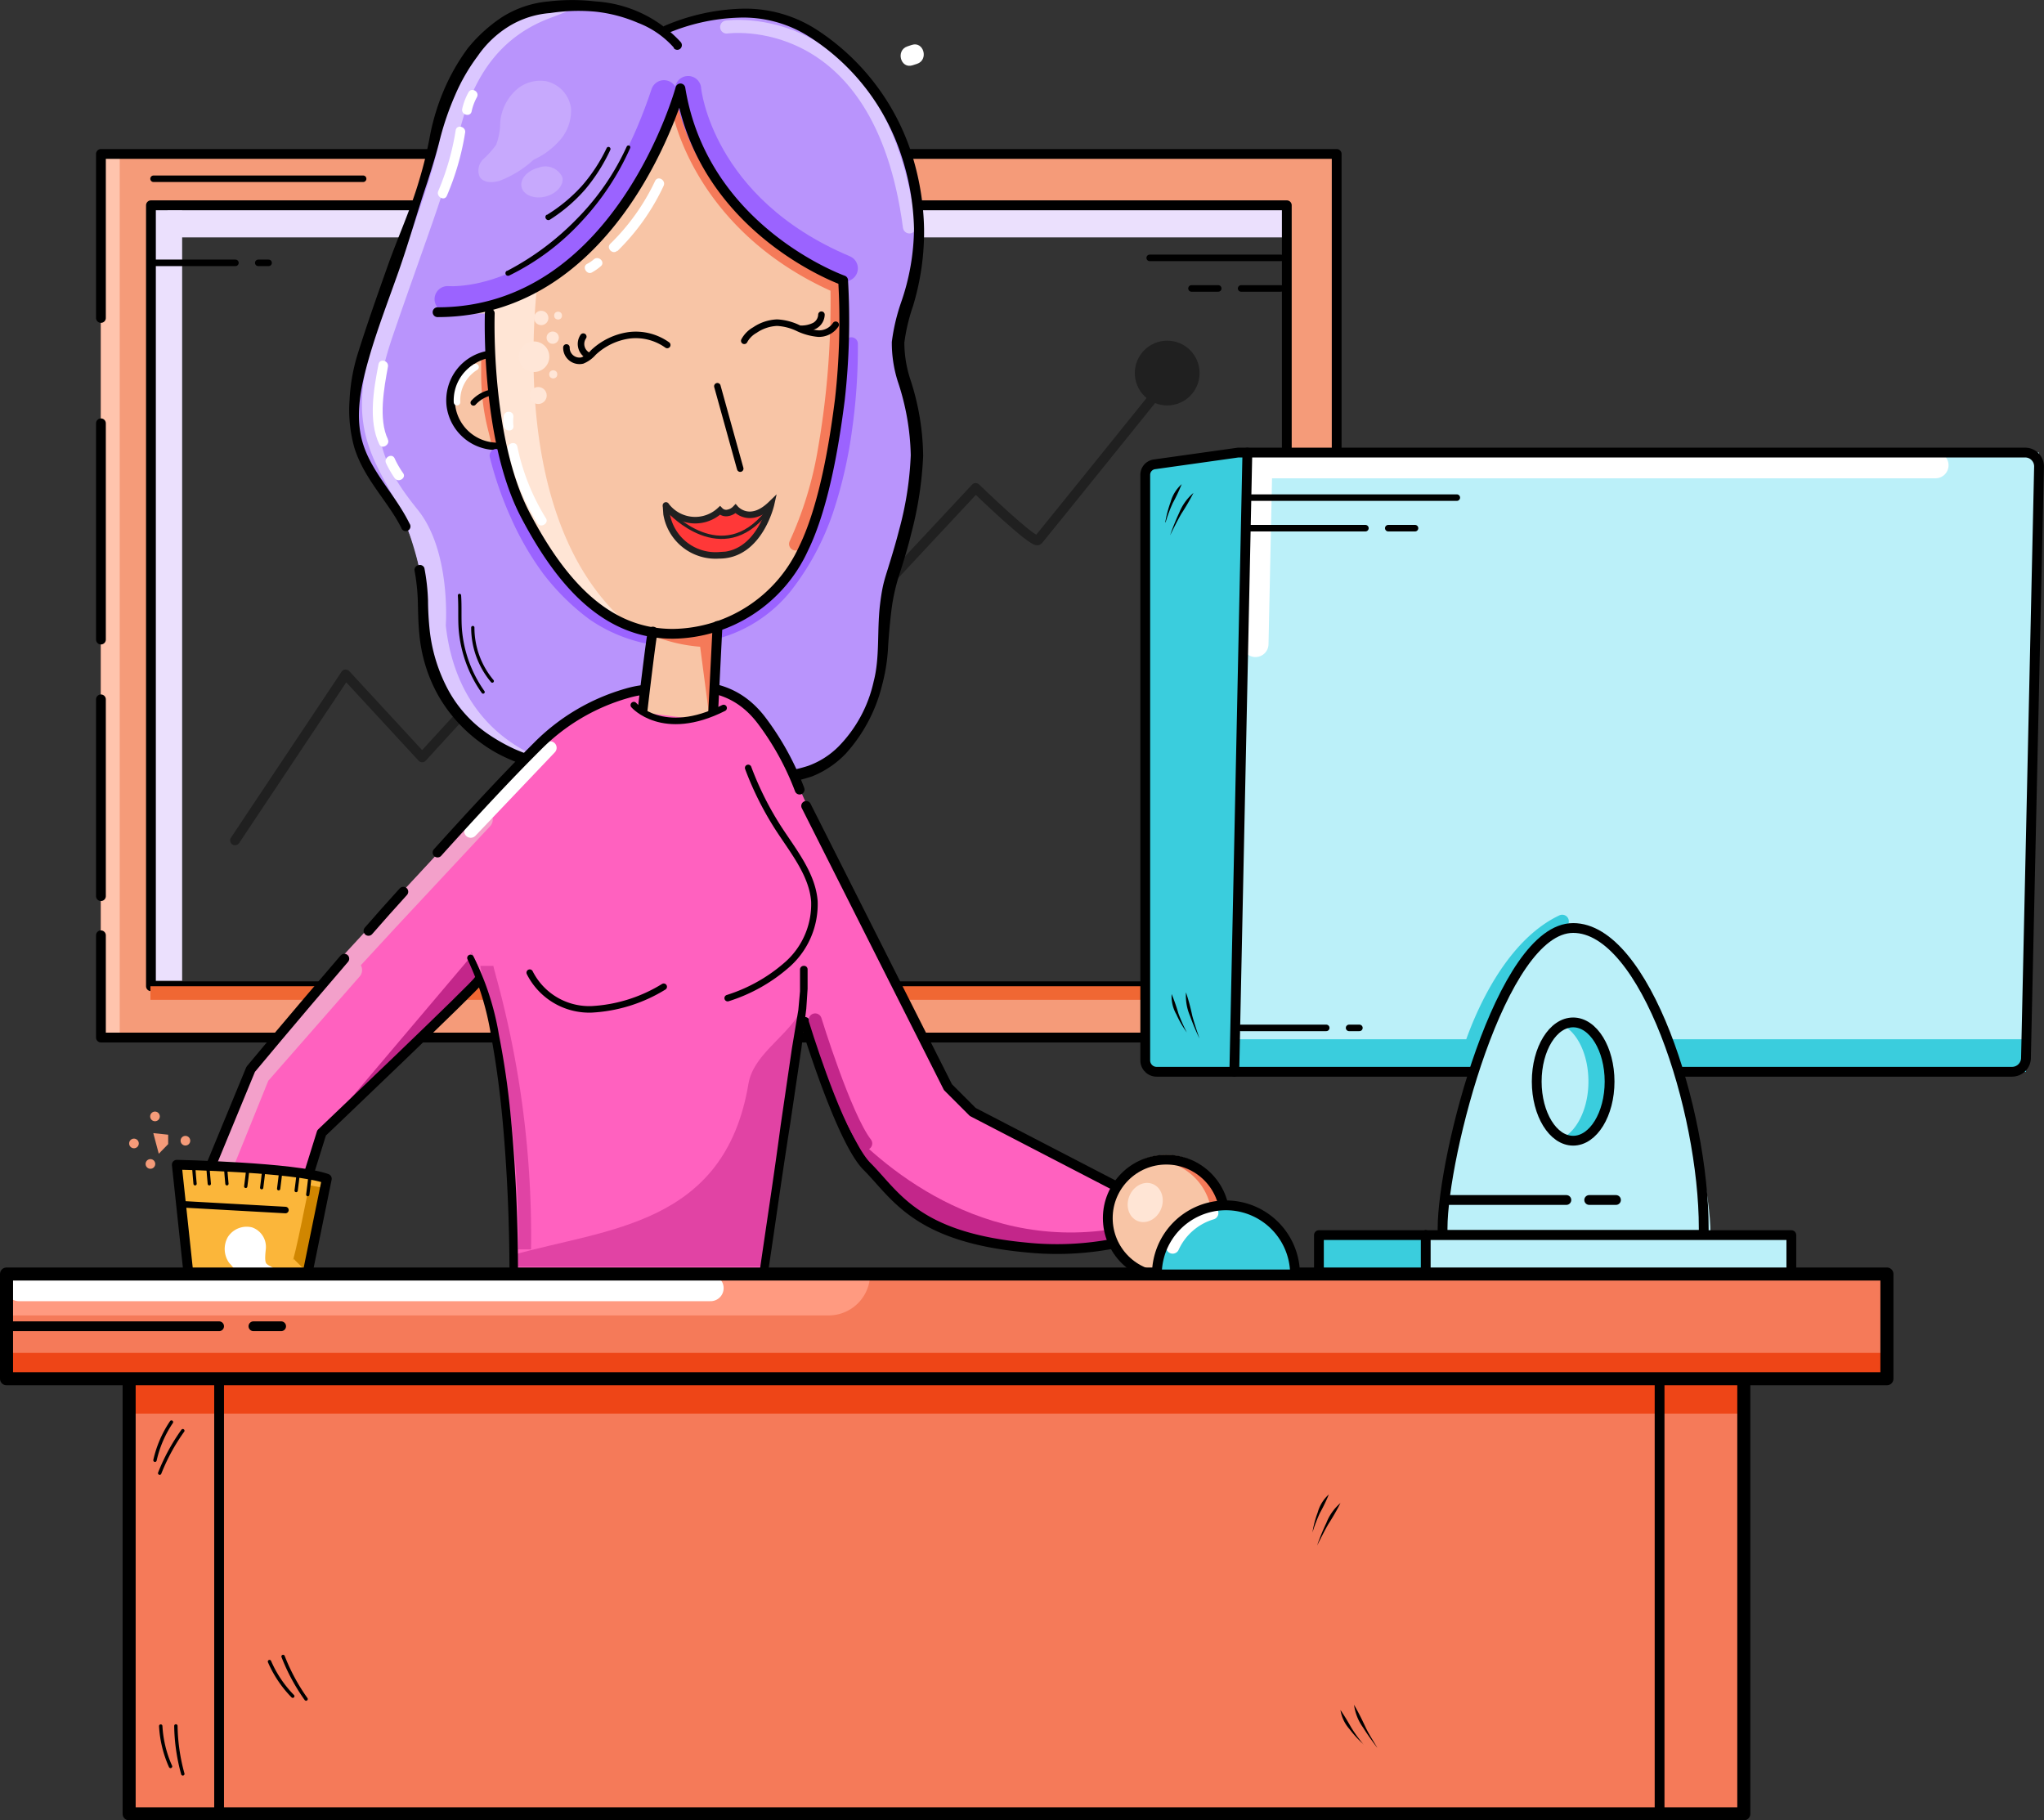 <svg xmlns="http://www.w3.org/2000/svg" viewBox="0 0 156.54 139.41"><rect x="0" y="0" width="156.54" height="139.41" fill="#333333" stroke="none"/><defs><style>.cls-1,.cls-12,.cls-13,.cls-17,.cls-18,.cls-20,.cls-25,.cls-26,.cls-28,.cls-30,.cls-34,.cls-36,.cls-38,.cls-39,.cls-41,.cls-42,.cls-6,.cls-7{fill:none;}.cls-1,.cls-41,.cls-42{stroke:#202020;}.cls-1,.cls-12,.cls-13,.cls-17,.cls-18,.cls-20,.cls-25,.cls-26,.cls-28,.cls-30,.cls-36,.cls-38,.cls-39,.cls-6,.cls-7{stroke-linecap:round;stroke-linejoin:round;}.cls-1,.cls-6{stroke-width:0.75px;}.cls-2{fill:#202020;}.cls-3{fill:#f59b79;}.cls-4{fill:#ffc4ad;}.cls-5{fill:#ebe0fd;}.cls-12,.cls-20,.cls-36,.cls-38,.cls-6,.cls-7{stroke:#000;}.cls-13,.cls-41,.cls-7{stroke-width:0.5px;}.cls-8{fill:#b994fc;}.cls-9{fill:#f8c5a6;}.cls-10,.cls-11{fill:#f57a59;}.cls-10,.cls-43{opacity:0.4;}.cls-12{stroke-width:0.45px;}.cls-13,.cls-17,.cls-26{stroke:#fff;}.cls-14{fill:#f06733;}.cls-15{fill:#bbf0f9;}.cls-16{fill:#3acddd;}.cls-17,.cls-30{stroke-width:2px;}.cls-18{stroke:#dbc7ff;}.cls-19{fill:#dbc7ff;}.cls-20,.cls-42{stroke-width:0.25px;}.cls-21{fill:#ff61bf;}.cls-22,.cls-23{fill:#c3268a;}.cls-23,.cls-24{opacity:0.5;}.cls-25{stroke:#f3a0ca;stroke-width:1.5px;}.cls-27{fill:#ffe5d5;}.cls-28{stroke:#f57a59;}.cls-29{fill:#ffe6d7;}.cls-30{stroke:#9b63ff;}.cls-31{fill:#fff;}.cls-32{fill:#9b63ff;}.cls-33{fill:#fbb63a;}.cls-34{stroke:#d08600;}.cls-34,.cls-41,.cls-42{stroke-miterlimit:10;}.cls-35{fill:#ee4517;}.cls-37{fill:#ff9a80;}.cls-38{stroke-width:0.26px;}.cls-39{stroke:#c3268a;}.cls-40{fill:#ff3838;}</style></defs><title>Asset 1</title><g id="Layer_2" data-name="Layer 2"><g id="Layer_1-2" data-name="Layer 1"><path class="cls-1" d="M18,64.36l8.47-12.71L32.33,58l9.05-9.89,19,4.62L74.72,37.37s4.48,4.34,4.78,4S90.17,28.15,90.17,28.15"/><circle class="cls-2" cx="89.39" cy="28.57" r="2.48"/><path class="cls-3" d="M7.73,11.79V79.46h94.64V11.79ZM98.54,75.53h-87V15.72h87Z"/><rect class="cls-4" x="7.73" y="11.79" width="1.44" height="67.66"/><rect class="cls-5" x="11.87" y="16.1" width="2.08" height="59.01"/><rect class="cls-5" x="54.57" y="-25.65" width="2.08" height="85.57" transform="translate(72.75 -38.47) rotate(90)"/><line class="cls-6" x1="7.73" y1="68.63" x2="7.73" y2="53.56"/><polyline class="cls-6" points="7.73 24.35 7.73 11.79 102.37 11.79 102.37 79.46 7.73 79.46 7.73 71.63"/><line class="cls-6" x1="7.73" y1="48.98" x2="7.73" y2="32.42"/><rect class="cls-6" x="11.56" y="15.72" width="86.99" height="59.81"/><line class="cls-7" x1="11.49" y1="20.13" x2="18.03" y2="20.13"/><line class="cls-7" x1="19.78" y1="20.13" x2="20.57" y2="20.13"/><line class="cls-7" x1="11.76" y1="13.69" x2="27.81" y2="13.69"/><path class="cls-8" d="M51.83,3.41S48.91-.47,41.85.55c-5.13.73-7.91,6.73-8.64,10.17s-2.52,7.85-4.93,14.89-.66,10.12,1.93,13.29,2.14,8.86,2.14,8.86c1.07,9.54,9.16,10.72,9.16,10.72S52.7,60.23,58,59.72a10.65,10.65,0,0,0,4.5-.86c3.08-1.43,4.89-5.46,5.06-8.86a23.42,23.42,0,0,1,.73-5.84,31.7,31.7,0,0,0,1.9-9.93c-.07-3-1.53-5.7-1.46-7.89s2-5.18,1.53-10.22a17.63,17.63,0,0,0-8-13.56c-4.11-2.7-9.11-1.15-11.19-.29"/><circle class="cls-9" cx="38" cy="30.64" r="2.96"/><path class="cls-10" d="M37.65,27.7l.7,5.88a3.21,3.21,0,0,1-.62,0L37,27.84A2.46,2.46,0,0,1,37.65,27.7Z"/><circle class="cls-9" cx="38" cy="30.64" r="3.55"/><path class="cls-11" d="M37.58,27.11l.84,7a3.76,3.76,0,0,1-.75,0l-.27-1.1a17.45,17.45,0,0,1-.55-4.37V27.28A3.38,3.38,0,0,1,37.58,27.11Z"/><path d="M38.46,34.44a3.85,3.85,0,0,1-4.26-3.35A3.87,3.87,0,0,1,35,28.27a3.83,3.83,0,0,1,2.56-1.43.27.27,0,0,1,.06.54,3.28,3.28,0,0,0,.78,6.51.28.28,0,0,1,.07.55Z"/><path class="cls-12" d="M36.26,30.84A2.56,2.56,0,0,1,38.11,30"/><path class="cls-13" d="M35,30.8a3,3,0,0,1,1.42-2.69"/><rect class="cls-14" x="11.52" y="75.53" width="76.8" height="1.04"/><polygon class="cls-15" points="155.16 82.08 87.71 82.08 87.71 35.66 94.82 34.66 156.16 34.66 155.16 82.08"/><polygon class="cls-16" points="155.16 82.08 87.71 82.08 87.71 79.59 94.82 79.59 155.16 79.59 155.16 82.08"/><polyline class="cls-17" points="96.15 49.32 96.44 35.63 148.23 35.63"/><polygon class="cls-16" points="94.53 82.08 88 82.08 88 35.9 95.53 34.66 94.53 82.08"/><path d="M89.61,41a18.4,18.4,0,0,1,.7-1.73,3.92,3.92,0,0,1,1.09-1.52h0a16.71,16.71,0,0,1-.93,1.6c-.31.54-.58,1.09-.86,1.65h0Z"/><path d="M89.24,40a9.07,9.07,0,0,1,.41-1.55,2.85,2.85,0,0,1,.85-1.37h0s0,0,0,0a13.58,13.58,0,0,1-.68,1.44A10.53,10.53,0,0,0,89.27,40h0S89.24,40,89.24,40Z"/><path d="M91.86,79.53a17.33,17.33,0,0,1-.72-1.72A3.89,3.89,0,0,1,90.83,76h0a16.32,16.32,0,0,1,.48,1.79c.16.59.36,1.18.56,1.77a0,0,0,0,1,0,0Z"/><path d="M90.91,79.09a7.42,7.42,0,0,1-.81-1.39,2.79,2.79,0,0,1-.37-1.57h0a13.86,13.86,0,0,1,.52,1.49,12.72,12.72,0,0,0,.65,1.46,0,0,0,0,1,0,0Z"/><path class="cls-6" d="M154.1,82.08H88.58a.87.87,0,0,1-.87-.87V36.37a.81.81,0,0,1,.71-.81l6.4-.9H155.1a1.06,1.06,0,0,1,1.06,1.06l-1,45.29A1.07,1.07,0,0,1,154.1,82.08Z"/><line class="cls-6" x1="94.53" y1="82.08" x2="95.53" y2="34.66"/><line class="cls-7" x1="95.03" y1="78.72" x2="101.57" y2="78.72"/><line class="cls-7" x1="103.32" y1="78.72" x2="104.11" y2="78.72"/><line class="cls-7" x1="95.53" y1="40.45" x2="104.57" y2="40.45"/><line class="cls-7" x1="106.32" y1="40.45" x2="108.37" y2="40.45"/><line class="cls-7" x1="95.53" y1="38.11" x2="111.57" y2="38.11"/><line class="cls-7" x1="98.1" y1="22.09" x2="95.05" y2="22.09"/><line class="cls-7" x1="93.3" y1="22.09" x2="91.25" y2="22.09"/><line class="cls-7" x1="98.1" y1="19.75" x2="88.05" y2="19.75"/><path class="cls-16" d="M112.34,81.54a.3.3,0,0,1-.13,0,.48.48,0,0,1-.35-.61c.09-.34,2.36-8.37,7.57-10.83a.51.51,0,0,1,.67.24.5.5,0,0,1-.24.67c-4.8,2.26-7,10.11-7,10.19A.49.49,0,0,1,112.34,81.54Z"/><path class="cls-15" d="M120.75,71.44h0c-5.68,0-10.28,17.48-10.28,23V95H131v-.51C131,88.92,126.43,71.44,120.75,71.44Z"/><path class="cls-6" d="M120.48,71.07h0c-5.53,0-10,17.48-10,23v.51h20v-.51C130.48,85,126,71.07,120.48,71.07Z"/><path class="cls-16" d="M123.27,82.83c0,2.5-1.25,4.53-2.8,4.53a1.81,1.81,0,0,1-.82-.2c1.14-.57,2-2.29,2-4.33s-.83-3.76-2-4.33a1.81,1.81,0,0,1,.82-.2C122,78.3,123.27,80.33,123.27,82.83Z"/><ellipse class="cls-6" cx="120.48" cy="82.83" rx="2.79" ry="4.53"/><line class="cls-6" x1="109.19" y1="94.59" x2="109.19" y2="97.63"/><rect class="cls-15" x="101.01" y="94.59" width="36.18" height="3.04"/><rect class="cls-16" x="101.01" y="94.59" width="8.18" height="3.04"/><rect class="cls-6" x="101.01" y="94.59" width="36.18" height="3.04"/><line class="cls-6" x1="109.19" y1="94.59" x2="109.19" y2="97.63"/><path class="cls-18" d="M55.65,2.07s11.76-1.69,14,15.31"/><path class="cls-19" d="M56.69,59.94a112.35,112.35,0,0,1-14.75-1.32s-8.08-1.18-9.15-10.72a28,28,0,0,0-2.14-8.85c-1.83-3.67-4.35-6.24-1.94-13.29s4.2-11.47,4.93-14.9S36.42,1.32,41.56.59A15.57,15.57,0,0,1,44.45.51c-.44,0,0,0-2.32.87C37.28,3.2,35.76,7.43,35,10.86s-2.52,7.85-4.93,14.9S29.44,35.87,32,39.05s2.14,8.85,2.14,8.85c1.07,9.54,9.15,10.72,9.15,10.72A123.56,123.56,0,0,0,56.69,59.94Z"/><path d="M32.5,43.5A15.58,15.58,0,0,1,32.78,46a23.06,23.06,0,0,0,.14,2.38,12.6,12.6,0,0,0,1.39,4.43,9.67,9.67,0,0,0,3.09,3.42,13.55,13.55,0,0,0,2,1.13c.36.16.72.3,1.09.43l.56.17.28.08.15,0,.08,0h0a.62.62,0,0,1,.23.14l-.3-.14c2,.27,3.92.56,5.89.78s3.91.31,5.86.45a39.08,39.08,0,0,0,5.83-.08,11.85,11.85,0,0,0,2.8-.53,6.31,6.31,0,0,0,2.33-1.47,10.25,10.25,0,0,0,2.71-5c.48-1.85.25-3.83.48-5.84.06-.5.13-1,.24-1.5s.28-1,.42-1.46c.29-.93.57-1.87.81-2.81a25.42,25.42,0,0,0,.89-5.72,18.88,18.88,0,0,0-1-5.67,9.79,9.79,0,0,1-.45-3,14.84,14.84,0,0,1,.7-3,17.59,17.59,0,0,0,1-5.68,19.24,19.24,0,0,0-1-5.68,17,17,0,0,0-7-9,9.39,9.39,0,0,0-5.4-1.48,15.25,15.25,0,0,0-5.59,1.25A.36.36,0,0,1,50.85,2,16.16,16.16,0,0,1,56.71.67a10.06,10.06,0,0,1,5.83,1.6,17.88,17.88,0,0,1,7.23,9.35,20.16,20.16,0,0,1,1,5.91,19.56,19.56,0,0,1-.86,5.95,14.08,14.08,0,0,0-.65,2.76A9.08,9.08,0,0,0,69.7,29a19.36,19.36,0,0,1,1,5.92,28.06,28.06,0,0,1-.91,5.93c-.24,1-.52,1.91-.82,2.86a15.31,15.31,0,0,0-.67,2.79c-.13,1-.21,1.92-.28,2.91a13.86,13.86,0,0,1-.45,3,12.13,12.13,0,0,1-2.81,5.32,7.33,7.33,0,0,1-2.57,1.73,14.84,14.84,0,0,1-3,.65,38.42,38.42,0,0,1-6,.11c-2-.05-4-.3-5.91-.54s-4-.52-5.82-.77l-.3-.15a.31.31,0,0,0,.16.12h0l-.07,0-.14,0-.3-.08-.6-.18c-.39-.14-.78-.29-1.16-.46a10.82,10.82,0,0,1-2.17-1.23,11.55,11.55,0,0,1-3.33-3.69,11.77,11.77,0,0,1-1.44-4.74c-.08-.82-.09-1.67-.11-2.44a15.35,15.35,0,0,0-.25-2.35.36.36,0,0,1,.29-.42A.36.36,0,0,1,32.5,43.5Z"/><path d="M51.59,3.63a7,7,0,0,0-2.73-1.88A11.25,11.25,0,0,0,45.57.89,14.07,14.07,0,0,0,42.14,1,7.06,7.06,0,0,0,39,2,8,8,0,0,0,36.58,4.3a14.53,14.53,0,0,0-1.73,3,22,22,0,0,0-1.13,3.26c-.28,1.14-.64,2.3-1,3.42-.76,2.24-1.39,4.52-2.17,6.74s-1.64,4.44-2.28,6.66-1.15,4.56-.43,6.73,2.47,3.83,3.53,6h0a.36.36,0,1,1-.64.31c-1-2-2.84-3.72-3.59-6.13a10.68,10.68,0,0,1-.37-3.64,14.22,14.22,0,0,1,.63-3.56c.72-2.29,1.5-4.49,2.29-6.72s1.78-4.37,2.43-6.62a30.76,30.76,0,0,0,.82-3.41A17.21,17.21,0,0,1,34,6.89a16,16,0,0,1,1.8-3.16,11.5,11.5,0,0,1,2.73-2.47A8,8,0,0,1,42,.11a15.65,15.65,0,0,1,3.62,0,9.65,9.65,0,0,1,6.5,3.1.36.36,0,0,1,0,.5.35.35,0,0,1-.5,0Z"/><path class="cls-20" d="M37,53a9.66,9.66,0,0,1-1.75-4.83c-.06-.85,0-1.72-.06-2.57"/><path class="cls-20" d="M37.7,52.16a6.37,6.37,0,0,1-1.49-4.1"/><path class="cls-21" d="M73.92,84.58a11.9,11.9,0,0,1-2.16-3.28C70.62,79,69,75.42,66.51,70.93s-3.82-7.35-4.82-9.52-1.43-3.89-2.81-5.71c-2.73-3.61-6.86-3.38-9.19-3.26s-6.17,2.74-6.17,2.74C36.08,61.8,19.21,81.54,19.21,81.54L15.31,91H23.2l1.46-4.58S36.86,74.7,36.8,74.54l-.75-1.67c3.51,6.33,3.31,24.54,3.31,24.54H58.45l3.13-19.47a53.34,53.34,0,0,0,4,10.32c.81,1.61,2.65,2.41,4.1,4.12l1.32.93L75.22,95l4.86.63,5.11-.39.44-1.38c0-.16.54-1.42.54-1.42l.6-1S86,91,85.92,91"/><path class="cls-22" d="M85.37,94.11c-.13.39-.37,1.18-.37,1.18l-5.12.39L75,95.05l-4.19-1.72L69.5,92.4c-1.44-1.71-3.29-2.51-4.1-4.12-.49-1-.93-1.9-1.31-2.78C66.59,88.38,74.32,95.93,85.37,94.11Z"/><path class="cls-23" d="M40.67,95.68l-1,0A74,74,0,0,0,37,74.91a4.61,4.61,0,0,1-.21-.94h.5l.5,0c0,.08.08.34.18.73A74.94,74.94,0,0,1,40.67,95.68Z"/><g class="cls-24"><path class="cls-22" d="M61.16,77.71,58.33,97H39.24v-.88C46.45,94.07,55.5,93.89,57.32,83,57.68,80.86,60,79.56,61.16,77.71Z"/></g><polyline class="cls-25" points="17.27 88.87 19.9 82.37 26.98 74.29 26.57 73.97 29.77 70.5 36.99 62.76"/><polygon class="cls-22" points="26.12 85.01 35.93 73.42 36.47 74.28 36.47 74.91 34.91 77.1 26.12 85.01"/><line class="cls-26" x1="36.05" y1="63.66" x2="42.13" y2="57.27"/><path d="M61.85,74.24l0,1.49-.1,1.52-.37,3-.87,5.87c-.62,3.91-1.16,7.83-1.75,11.74a.34.34,0,0,1-.33.29c-1.59,0-3.18,0-4.77,0l-4.77,0c-3.18,0-6.36.1-9.55.07a.32.32,0,0,1-.32-.33c0-4.14-.17-8.29-.56-12.41-.2-2.06-.47-4.11-.85-6.14a21.33,21.33,0,0,0-1.8-5.86h0a.25.25,0,0,1,.11-.34.25.25,0,0,1,.34.11,21,21,0,0,1,1.95,6,61.72,61.72,0,0,1,.9,6.2c.4,4.15.57,8.31.56,12.48l-.33-.33c3.19,0,6.37.09,9.55.08l4.77,0c1.59,0,3.18-.06,4.77-.06l-.33.29c.56-3.92,1.17-7.83,1.69-11.75l.86-5.88.49-2.93.13-1.43V74.24a.28.28,0,0,1,.28-.27A.27.27,0,0,1,61.85,74.24Z"/><path class="cls-6" d="M33.51,65.29c2.7-3,5.37-5.87,7.61-8.1A15.69,15.69,0,0,1,48,53.1a7.68,7.68,0,0,1,1.66-.3c2.33-.12,6-1.18,8.7,2.42a21.24,21.24,0,0,1,2.88,5.25"/><path class="cls-6" d="M28.22,71.29c.87-1,1.76-2,2.67-3"/><path class="cls-6" d="M19,91.34h-3.7l3.9-9.45s3.07-3.7,7.17-8.47"/><path class="cls-6" d="M36.63,75.11c.06.16-12,11.65-12,11.65L23.2,91.34H20.33"/><path class="cls-9" d="M37.51,24s-.34,9.59,2.72,15.43,6.58,9.11,11.3,9.11,10.18-3.18,11.44-11c.86-5.32,2-6,1.65-16.06,0,0-10.75-3.75-12.51-14.66,0,0-4.67,17.14-18.6,17.14"/><path class="cls-27" d="M47.84,47.61c-2.83-1.33-5.18-4.15-7.31-8.22C37.47,33.55,37.8,24,37.8,24l-4,0a15.34,15.34,0,0,0,7.3-1.8C40.55,27.94,40.28,40.85,47.84,47.61Z"/><path class="cls-28" d="M52,8.52s1.58,8.79,12.1,13.42a66.14,66.14,0,0,1-1,12.72,28.44,28.44,0,0,1-2.17,7"/><circle class="cls-29" cx="40.9" cy="27.32" r="1.17"/><circle class="cls-29" cx="42.33" cy="25.86" r="0.47"/><circle class="cls-29" cx="42.74" cy="24.17" r="0.3"/><circle class="cls-29" cx="41.45" cy="24.35" r="0.55"/><circle class="cls-29" cx="41.22" cy="30.29" r="0.65"/><circle class="cls-29" cx="42.37" cy="28.67" r="0.31"/><path class="cls-30" d="M34.28,22.91s11,.95,16.57-15.77"/><path class="cls-8" d="M38.94,20.92a19.82,19.82,0,0,0,9.16-9.64"/><path d="M38.85,20.74a20.93,20.93,0,0,0,5.35-4A19.17,19.17,0,0,0,48,11.22a.15.15,0,0,1,.19-.07.14.14,0,0,1,.07.19A20.22,20.22,0,0,1,44.5,17,18.56,18.56,0,0,1,39,21.1a.2.2,0,0,1-.18-.36Z"/><path d="M41.88,16.46a12.33,12.33,0,0,0,2.67-2.21,12.62,12.62,0,0,0,1.91-2.91.15.15,0,0,1,.21-.07.16.16,0,0,1,.07.21,13.58,13.58,0,0,1-1.9,3,12.39,12.39,0,0,1-2.72,2.34.22.22,0,0,1-.31-.07.22.22,0,0,1,.06-.31Z"/><path class="cls-30" d="M52.7,6.82c0,.15.93,9.06,12,13.73"/><path class="cls-31" d="M69.89,5l.34-.11c.91-.3.52-1.75-.4-1.45l-.33.11c-.92.3-.53,1.75.39,1.45Z"/><path class="cls-31" d="M29.71,33.65c-.74-1.54-.3-3.94,0-5.56.09-.47-.63-.67-.72-.2-.37,1.89-.8,4.34.06,6.14.21.43.86,0,.65-.38Z"/><path class="cls-31" d="M29.57,35.48a7.89,7.89,0,0,0,.65,1.13c.28.4.93,0,.65-.38a7,7,0,0,1-.65-1.13c-.21-.43-.86-.05-.65.38Z"/><path class="cls-31" d="M34.22,15a20.26,20.26,0,0,0,1.4-4.83c.09-.47-.63-.67-.72-.2a19.78,19.78,0,0,1-1.33,4.65c-.2.43.45.82.65.38Z"/><path class="cls-31" d="M36.12,8.53a4,4,0,0,1,.4-1.08c.24-.42-.41-.8-.64-.38a4.69,4.69,0,0,0-.48,1.26c-.1.47.62.67.72.2Z"/><path class="cls-31" d="M45.34,20.86a3.85,3.85,0,0,0,.67-.47c.37-.31-.16-.84-.53-.53a2.63,2.63,0,0,1-.52.35c-.42.23,0,.88.38.65Z"/><path class="cls-31" d="M47.27,19.24a17.07,17.07,0,0,0,3.55-5c.21-.44-.44-.82-.65-.38a16.65,16.65,0,0,1-3.43,4.81c-.34.33.19.87.53.53Z"/><path class="cls-31" d="M38.57,31.9a3.37,3.37,0,0,0,0,.71c.06.48.81.48.75,0a3.37,3.37,0,0,1,0-.71c0-.49-.72-.48-.75,0Z"/><path class="cls-31" d="M38.89,34.4a17.66,17.66,0,0,0,2.27,5.67c.26.41.9,0,.65-.38a16.85,16.85,0,0,1-2.19-5.49c-.1-.47-.82-.27-.73.2Z"/><path class="cls-32" d="M38.49,34.75a29.65,29.65,0,0,0,1.57,4.5,24.07,24.07,0,0,0,2.32,4.15,14,14,0,0,0,3.23,3.42A10.8,10.8,0,0,0,49.9,48.6h0a.38.38,0,0,1,.3.44.39.39,0,0,1-.44.3,11.9,11.9,0,0,1-4.62-1.91,17.79,17.79,0,0,1-3.54-3.5,22.67,22.67,0,0,1-2.48-4.29A27.58,27.58,0,0,1,37.51,35a.51.51,0,0,1,.37-.6.5.5,0,0,1,.6.36Z"/><path class="cls-32" d="M65.7,26.32a45,45,0,0,1-.44,6.57,34.73,34.73,0,0,1-1.48,6.42,20.35,20.35,0,0,1-3.13,5.84,10.74,10.74,0,0,1-5.5,3.71.37.37,0,0,1-.46-.26.38.38,0,0,1,.26-.47h0a9.78,9.78,0,0,0,5.1-3.46A15.51,15.51,0,0,0,61.74,42a26.1,26.1,0,0,0,1.16-3,36.07,36.07,0,0,0,1.39-6.26,43.12,43.12,0,0,0,.41-6.41v0a.5.5,0,1,1,1,0Z"/><line class="cls-7" x1="54.94" y1="29.58" x2="56.69" y2="35.89"/><path class="cls-9" d="M50.28,46.65c-.07,0-.71,5.08-1.05,7.84a2.8,2.8,0,0,0,2.33,3.14h.07a2.78,2.78,0,0,0,3-2.68l.4-7.84"/><path class="cls-11" d="M50.2,48.76a12.23,12.23,0,0,0,3.42.77l.78,5.92L55,47.94Z"/><path class="cls-6" d="M50,48.37c-.07,0-.53,3.81-.8,6.12a2.8,2.8,0,0,0,2.33,3.13h.07a2.79,2.79,0,0,0,3-2.68l.35-7"/><path class="cls-6" d="M37.51,24s-.34,9.59,2.72,15.43,6.58,9.11,11.3,9.11a11.15,11.15,0,0,0,10-6.51c1.73-3.52,2.48-9,2.79-11.42a53.81,53.81,0,0,0,.25-9.14S53.87,17.68,52.11,6.77c0,0-4.67,17.14-18.6,17.14"/><path class="cls-6" d="M61.64,78.26c.88,2.81,3.07,9.38,4.76,11.07,2.19,2.19,3.72,5.4,12.12,6.2a22.94,22.94,0,0,0,6.79-.29,9.14,9.14,0,0,1,1.46-3.72L74.5,85.16l-1.9-1.9L61.74,61.72"/><polygon class="cls-21" points="55.58 55.6 56.69 58.27 55.05 59.44 50.85 59.25 47.2 57.05 48.5 54.83 51.73 56.13 55.58 55.6"/><path class="cls-21" d="M48.1,54.43s2.27,3,8,1"/><path class="cls-33" d="M14.42,97.43l-.88-8.23s9.06.19,11.49,1.07l-1.46,7.16"/><path class="cls-34" d="M22.86,96.78c.19-.19,1.31-5.92,1.31-5.92"/><path class="cls-6" d="M14.42,97.43l-.88-8.23s9.06.19,11.49,1.07l-1.46,7.16"/><line class="cls-7" x1="13.99" y1="92.23" x2="21.86" y2="92.67"/><circle class="cls-9" cx="89.32" cy="92.93" r="4.48"/><path class="cls-11" d="M93.8,93.31a4.48,4.48,0,0,1-4.48,4.48,4.36,4.36,0,0,1-.51,0,4.47,4.47,0,0,0,0-8.89,4.36,4.36,0,0,1,.51,0A4.48,4.48,0,0,1,93.8,93.31Z"/><circle class="cls-6" cx="89.32" cy="93.29" r="4.48"/><ellipse class="cls-27" cx="87.71" cy="92.09" rx="1.53" ry="1.31" transform="translate(-30.77 138.32) rotate(-67.71)"/><path class="cls-20" d="M14.83,89.36c0,.1.11,1.3.11,1.3"/><path class="cls-20" d="M15.92,89.36c0,.1.11,1.3.11,1.3"/><path class="cls-20" d="M19,89.36c0,.1-.18,1.5-.18,1.5"/><path class="cls-20" d="M20.22,89.46c0,.1-.18,1.5-.18,1.5"/><path class="cls-20" d="M21.52,89.55c0,.09-.18,1.49-.18,1.49"/><path class="cls-20" d="M22.86,89.69c0,.09-.18,1.49-.18,1.49"/><path class="cls-20" d="M23.75,90c0,.09-.18,1.49-.18,1.49"/><path class="cls-20" d="M17.27,89.36c0,.1.11,1.3.11,1.3"/><path class="cls-7" d="M40.57,74.49a5.1,5.1,0,0,0,4.74,2.81,11.7,11.7,0,0,0,5.52-1.73"/><path class="cls-7" d="M55.73,76.44a12.6,12.6,0,0,0,4.64-2.64,6.17,6.17,0,0,0,2-4.78c-.15-2-1.54-3.74-2.67-5.46a24.06,24.06,0,0,1-2.4-4.75"/><path class="cls-7" d="M51.1,26.42a4.15,4.15,0,0,0-2.92-.74A5,5,0,0,0,45.44,27a2.27,2.27,0,0,1-.84.61,1,1,0,0,1-1.22-1"/><path class="cls-7" d="M45,27.21a1,1,0,0,1-.33-1.43"/><path class="cls-7" d="M57,26.1a2.06,2.06,0,0,1,.81-.82,3.26,3.26,0,0,1,1.7-.57,4.24,4.24,0,0,1,1.58.4,4.55,4.55,0,0,0,1.57.44A1.53,1.53,0,0,0,64,24.87"/><path class="cls-7" d="M61.4,25.18a2.26,2.26,0,0,0,1-.24,1,1,0,0,0,.51-.84"/><path class="cls-31" d="M17.56,96.73a2.69,2.69,0,0,1,.54.77,3.2,3.2,0,0,1,0,1,1.62,1.62,0,0,0,3,.84,1.69,1.69,0,0,0,0-1.7V97.5a.68.68,0,0,0-.11-.31c-.14-.19-.42-.24-.58-.41s-.09-.75-.05-1.15A1.58,1.58,0,0,0,19.31,94a1.71,1.71,0,0,0-1.85.72A1.84,1.84,0,0,0,17.56,96.73Z"/><rect class="cls-11" x="9.89" y="103.61" width="123.66" height="35.3"/><rect class="cls-35" x="9.89" y="103.61" width="123.66" height="4.65"/><rect class="cls-36" x="9.89" y="103.61" width="123.66" height="35.3"/><line class="cls-36" x1="20.42" y1="101.57" x2="23.66" y2="101.57"/><rect class="cls-11" x="0.5" y="97.57" width="144.01" height="8.02"/><rect class="cls-35" x="0.55" y="103.61" width="143.92" height="1.97"/><path class="cls-37" d="M63.46,100.74H.55V97.57H66.64A3.18,3.18,0,0,1,63.46,100.74Z"/><line class="cls-6" x1="0.55" y1="101.57" x2="16.78" y2="101.57"/><line class="cls-6" x1="19.41" y1="101.57" x2="21.53" y2="101.57"/><line class="cls-17" x1="1.45" y1="98.65" x2="54.42" y2="98.65"/><rect class="cls-36" x="0.5" y="97.57" width="144.01" height="8.02"/><line class="cls-6" x1="16.78" y1="105.58" x2="16.78" y2="138.91"/><line class="cls-6" x1="127.1" y1="105.58" x2="127.1" y2="138.91"/><path class="cls-38" d="M12.23,112.82A15.15,15.15,0,0,1,14,109.57"/><path class="cls-38" d="M11.87,111.83a8.55,8.55,0,0,1,1.26-2.92"/><path d="M100.87,118.36a17,17,0,0,1,.71-1.73,3.79,3.79,0,0,1,1.08-1.52h0s0,0,0,0a18,18,0,0,1-.92,1.6c-.31.53-.58,1.09-.87,1.65h0S100.87,118.37,100.87,118.36Z"/><path d="M100.51,117.38a7.8,7.8,0,0,1,.41-1.56,2.87,2.87,0,0,1,.85-1.37h0a13.47,13.47,0,0,1-.69,1.43,12.72,12.72,0,0,0-.57,1.49,0,0,0,0,1,0,0S100.5,117.39,100.51,117.38Z"/><path class="cls-38" d="M14,135.85a14.56,14.56,0,0,1-.53-3.67"/><path class="cls-38" d="M13.06,135.28a8.71,8.71,0,0,1-.75-3.09"/><path class="cls-38" d="M23.44,130.12a14.85,14.85,0,0,1-1.76-3.26"/><path class="cls-38" d="M22.42,129.9a8.73,8.73,0,0,1-1.78-2.65"/><path d="M105.46,133.83c-.37-.49-.74-1-1.07-1.53a3.78,3.78,0,0,1-.69-1.74h0c.32.55.59,1.09.85,1.65s.6,1.08.92,1.62a0,0,0,0,1,0,0Z"/><path d="M104.44,133.6a8.16,8.16,0,0,1-1.09-1.18,2.87,2.87,0,0,1-.69-1.46s0,0,0,0h0c.31.45.57.89.83,1.35a10.61,10.61,0,0,0,.94,1.29h0S104.44,133.61,104.44,133.6Z"/><polygon class="cls-3" points="12.88 87.62 12.16 88.36 11.74 86.78 12.88 86.9 12.88 87.62"/><circle class="cls-3" cx="14.2" cy="87.36" r="0.37"/><circle class="cls-3" cx="10.26" cy="87.57" r="0.37"/><circle class="cls-3" cx="11.52" cy="89.14" r="0.37"/><circle class="cls-3" cx="11.87" cy="85.5" r="0.37"/><path class="cls-39" d="M62.43,78.11s2.27,7.39,3.87,9.46"/><path class="cls-40" d="M51,38.71a2.79,2.79,0,0,0,4.14.38.65.65,0,0,0,.52.2,1.39,1.39,0,0,0,.67-.2s1.08,1.12,2.72-.47c0,0-.89,3.94-4,3.91a3.8,3.8,0,0,1-4-3.16C51,38.62,51,38.71,51,38.71Z"/><path class="cls-41" d="M51,38.71a2.79,2.79,0,0,0,4.14.38.65.65,0,0,0,.52.2,1.08,1.08,0,0,0,.67-.33s1.08,1.25,2.72-.34c0,0-.89,3.94-4,3.91a3.8,3.8,0,0,1-4-3.16C51,38.62,51,38.71,51,38.71Z"/><path class="cls-42" d="M51.28,39.22s4,4.34,7.44,0"/><line class="cls-6" x1="110.91" y1="91.9" x2="119.96" y2="91.9"/><line class="cls-6" x1="121.71" y1="91.9" x2="123.76" y2="91.9"/><g class="cls-43"><path class="cls-19" d="M42.73,10.9a3.43,3.43,0,0,0,1-2.62,2.46,2.46,0,0,0-1.9-2.06A2.76,2.76,0,0,0,39.41,7a3.78,3.78,0,0,0-1.1,2.34A4.94,4.94,0,0,1,38,11.08a6.77,6.77,0,0,1-1,1.12,1.21,1.21,0,0,0-.26,1.35c.3.47,1,.46,1.54.29a8.15,8.15,0,0,0,2.59-1.61A5.81,5.81,0,0,0,42.73,10.9Z"/><path class="cls-19" d="M41.22,12.85c-.86.22-1.43.89-1.27,1.5s1,.92,1.84.7,1.43-.89,1.27-1.5A1.44,1.44,0,0,0,41.22,12.85Z"/></g><polygon class="cls-21" points="55.02 54.44 56.23 56.8 54.95 58.02 51.35 58.23 48.03 56.54 48.92 54.36 51.79 55.27 55.02 54.44"/><path class="cls-7" d="M48.54,54s2.22,2.57,6.88.22"/><path class="cls-16" d="M88.6,97.6a5.29,5.29,0,0,1,10.58,0Z"/><path class="cls-26" d="M89.81,95.51a4.8,4.8,0,0,1,3-2.61"/><path class="cls-6" d="M88.6,97.6a5.29,5.29,0,0,1,10.58,0Z"/></g></g></svg>